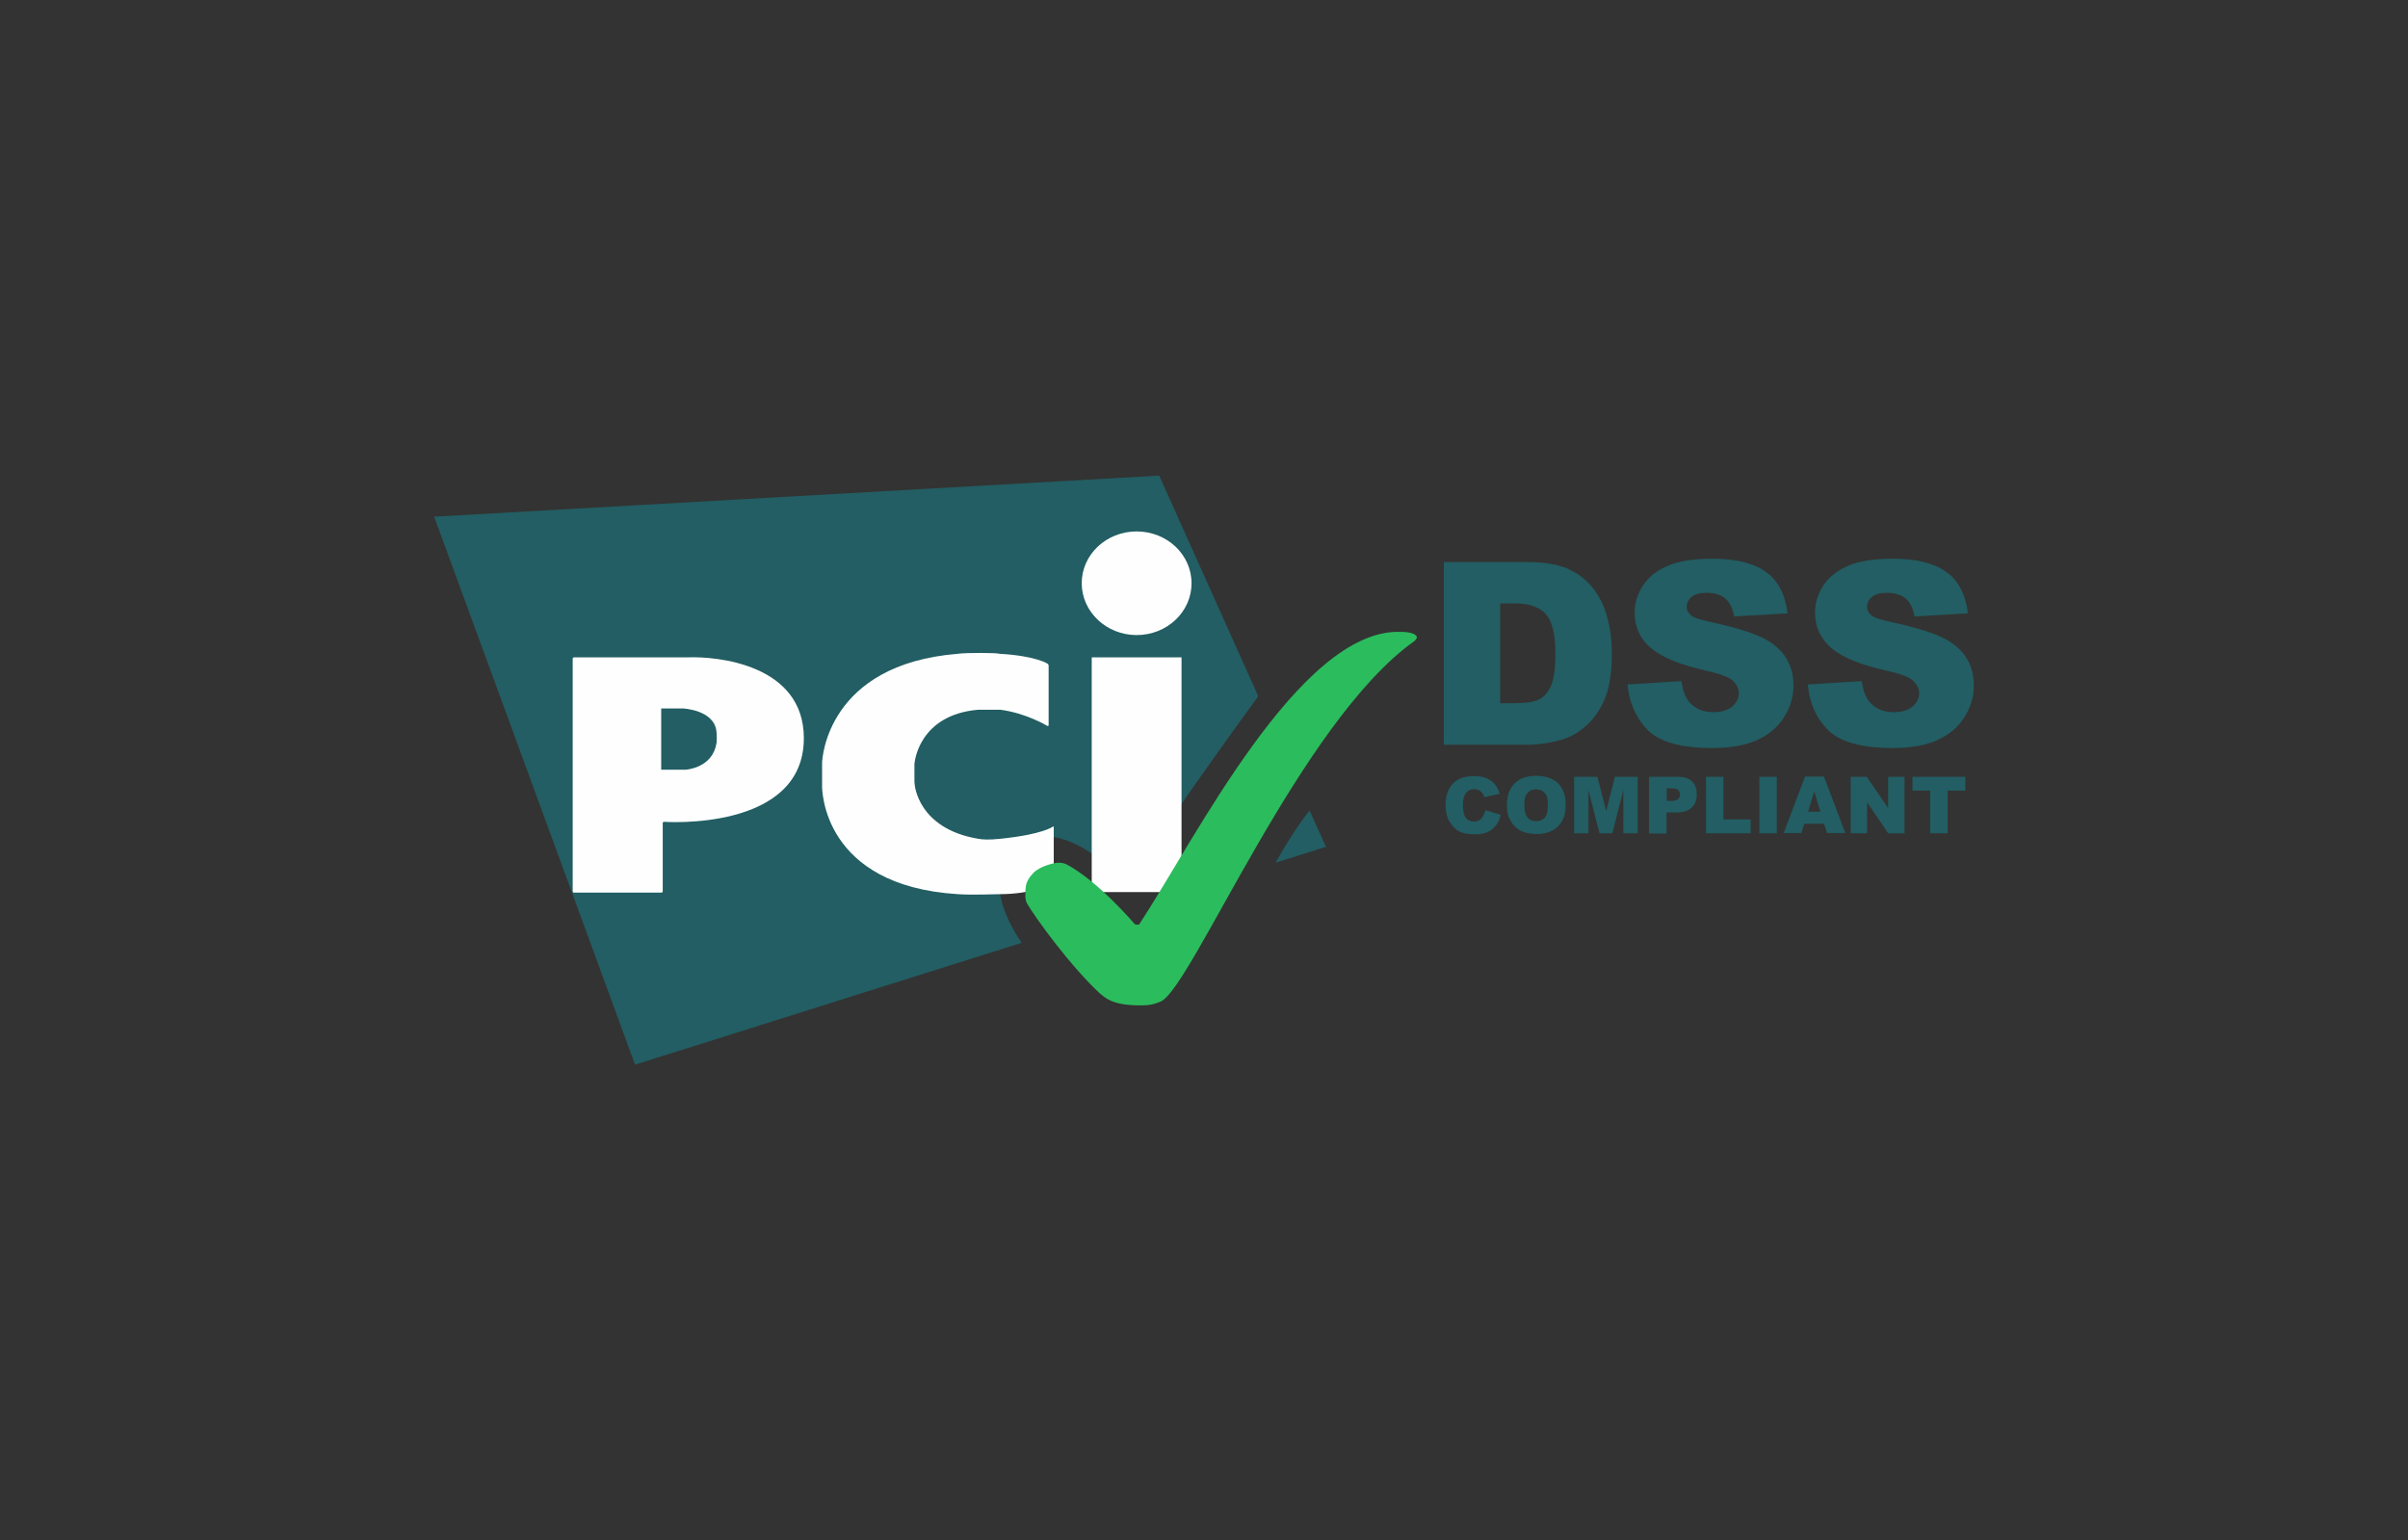 <svg xmlns="http://www.w3.org/2000/svg" id="Layer_1" data-name="Layer 1" viewBox="0 0 921.86 589.73"><rect x="0" y="0" width="921.86" height="589.73" fill="#333333" stroke="none"/><defs><style>      .cls-1 {        isolation: isolate;      }      .cls-2 {        fill: #225e63;      }      .cls-3 {        fill: #2bbc5d;      }      .cls-4 {        fill: #fefefe;      }    </style></defs><g id="Page-1"><g><g class="cls-1"><path class="cls-2" d="M568.63,310.19l5.89,1.77c-.39,1.67-.98,3.04-1.87,4.13-.88,1.08-1.87,1.96-3.14,2.46-1.28.59-2.85.88-4.81.88-2.36,0-4.22-.29-5.8-.98-1.47-.69-2.75-1.87-3.83-3.63-1.08-1.67-1.67-3.93-1.67-6.58,0-3.54.98-6.29,2.85-8.25s4.62-2.85,8.05-2.85c2.75,0,4.81.59,6.38,1.67,1.57,1.08,2.75,2.75,3.44,5.11l-5.89,1.28c-.2-.69-.39-1.18-.69-1.47-.39-.49-.79-.88-1.38-1.18-.59-.29-1.18-.39-1.77-.39-1.47,0-2.65.59-3.44,1.87-.59.88-.88,2.36-.88,4.22,0,2.36.39,4.03,1.08,4.91s1.77,1.38,3.04,1.38,2.26-.39,2.85-1.08c.79-.88,1.28-1.87,1.57-3.24Z"></path><path class="cls-2" d="M576.88,308.22c0-3.54.98-6.29,2.95-8.25,1.96-1.96,4.71-2.95,8.25-2.95s6.38.98,8.35,2.85c1.96,1.96,2.95,4.62,2.95,8.15,0,2.55-.39,4.62-1.28,6.19-.88,1.57-2.06,2.85-3.73,3.73-1.57.88-3.63,1.38-5.99,1.38s-4.42-.39-6.09-1.18c-1.57-.79-2.85-1.96-3.93-3.73-1.08-1.77-1.47-3.63-1.47-6.19ZM583.56,308.22c0,2.16.39,3.73,1.18,4.71.79.98,1.87,1.47,3.34,1.47s2.55-.49,3.34-1.38c.79-.98,1.18-2.65,1.18-5.01,0-2.06-.39-3.54-1.28-4.42-.79-.98-1.96-1.38-3.34-1.38s-2.46.49-3.24,1.47c-.79.79-1.18,2.36-1.18,4.52Z"></path><path class="cls-2" d="M602.81,297.42h8.74l3.34,13.16,3.34-13.16h8.74v21.61h-5.5v-16.5l-4.22,16.5h-4.91l-4.22-16.5v16.5h-5.5v-21.61h.2Z"></path><path class="cls-2" d="M631.3,297.42h11.1c2.46,0,4.22.59,5.4,1.77,1.18,1.18,1.77,2.75,1.77,4.91s-.69,3.93-1.96,5.11c-1.28,1.28-3.34,1.87-5.99,1.87h-3.63v8.05h-6.68v-21.71h0ZM637.98,306.65h1.67c1.28,0,2.16-.2,2.75-.69.49-.49.79-.98.79-1.67s-.2-1.28-.69-1.77-1.28-.69-2.55-.69h-1.87v4.81h-.1Z"></path><path class="cls-2" d="M653.1,297.42h6.68v16.31h10.41v5.3h-17.09v-21.61h0Z"></path><path class="cls-2" d="M673.53,297.42h6.68v21.61h-6.68v-21.61Z"></path><path class="cls-2" d="M698.29,315.39h-7.56l-1.08,3.54h-6.78l8.15-21.61h7.27l8.15,21.61h-6.97l-1.18-3.54ZM696.91,310.77l-2.36-7.76-2.36,7.76h4.71Z"></path><path class="cls-2" d="M708.5,297.42h6.19l8.15,11.98v-11.98h6.29v21.61h-6.29l-8.05-11.89v11.89h-6.29v-21.61h0Z"></path><path class="cls-2" d="M732.08,297.42h20.33v5.3h-6.78v16.31h-6.68v-16.31h-6.78v-5.3h-.1Z"></path></g><g id="Rectangle-3-_-Letters" data-name="Rectangle-3-+-Letters"><path id="Rectangle-3" class="cls-2" d="M488.29,330.32l19.35-6.09-6.29-13.95c-4.62,5.8-9.23,13.26-13.06,20.04ZM481.7,266.57l-37.91-84.47-277.58,15.72,76.91,209.81,148.02-46.66c-9.43-13.55-12.87-29.66-1.96-37.52,12.18-8.84,30.55,1.38,42.24,15.81,11.3-18.86,43.02-62.76,50.29-72.69Z"></path><g id="Letters"><path id="Oval-1" class="cls-4" d="M435.14,243.15c11.59,0,21.02-8.84,21.02-19.84s-9.43-19.84-21.02-19.84-21.02,8.84-21.02,19.84c0,10.9,9.43,19.84,21.02,19.84ZM417.95,251.69h34.38v89.87h-34.38v-89.87Z"></path><path id="Path-3" class="cls-4" d="M400.96,277.92c.29.1.49,0,.49-.29v-22.79c0-.29-.2-.59-.49-.79,0,0-4.52-2.95-18.27-3.73-.69-.39-12.77-.49-16.01,0-50.09,4.03-51.96,40.27-51.96,41.84v8.84c0,1.08,0,38.11,51.96,41.35,5.11.39,15.03,0,16.01,0,11.98,0,20.23-3.63,20.23-3.63.29-.1.49-.39.49-.69v-21.31c0-.29-.2-.39-.39-.2,0,0-3.73,2.95-20.04,4.62-4.62.49-6.88.29-8.55,0-23.18-3.93-24.26-20.82-24.26-20.82,0-.29-.1-.79-.1-.98v-6.48c0-.29,0-.79.1-.98,0,0,1.57-18.17,24.26-20.14h8.55c9.92,1.28,17.97,6.19,17.97,6.19Z"></path><path id="Path-1" class="cls-4" d="M219.25,341.27c0,.29.2.49.49.49h33.49c.29,0,.49-.2.49-.49v-26.13c0-.29.2-.49.49-.49,0,0,53.53,3.83,53.53-32.02,0-28.39-33.59-31.43-44.59-30.94h-43.41c-.29,0-.49.2-.49.49v89.09ZM253.13,294.72v-23.48h8.25s11.89.49,12.87,8.64c.2.59.2,4.62,0,4.81-1.57,9.53-11.89,10.02-11.89,10.02h-9.23Z"></path></g><path id="Path-7" class="cls-3" d="M436.13,384.93c2.75,0,4.91,0,8.45-1.57,12.18-6.38,53.34-106.87,96.75-137.81.29-.2.59-.49.79-.79.29-.39.29-.79.29-.79,0,0,0-2.06-6.38-2.06-38.6-1.08-78.78,79.95-99.89,111.97-.29.39-1.67,0-1.67,0,0,0-14.14-16.7-26.42-23.08-.29-.1-1.67-.59-3.14-.49-.98,0-6.68,1.18-9.33,3.93-3.14,3.34-3.04,5.21-3.04,9.23,0,.29.2,1.67.59,2.36,3.04,5.3,16.7,24.16,27.99,34.57,1.67,1.28,4.32,4.52,15.03,4.52Z"></path></g><g class="cls-1"><path class="cls-2" d="M552.72,215.2h32.12c6.38,0,11.49.88,15.32,2.55,3.93,1.77,7.17,4.22,9.63,7.37,2.55,3.24,4.42,6.97,5.5,11.2,1.18,4.22,1.77,8.74,1.77,13.55,0,7.46-.88,13.26-2.55,17.39-1.67,4.13-4.03,7.56-7.07,10.41-3.04,2.75-6.29,4.62-9.72,5.6-4.71,1.28-9.04,1.87-12.87,1.87h-32.12v-69.94h0ZM574.33,231.02v38.21h5.3c4.52,0,7.76-.49,9.63-1.47s3.44-2.75,4.52-5.21c1.08-2.46,1.67-6.58,1.67-12.18,0-7.46-1.18-12.47-3.63-15.22s-6.38-4.13-12.08-4.13h-5.4Z"></path><path class="cls-2" d="M623.05,262.06l20.63-1.28c.49,3.34,1.38,5.89,2.75,7.66,2.26,2.85,5.4,4.22,9.53,4.22,3.04,0,5.5-.69,7.17-2.16,1.67-1.47,2.55-3.14,2.55-5.01,0-1.77-.79-3.44-2.36-4.91-1.57-1.47-5.3-2.75-11.1-4.03-9.53-2.16-16.21-5.01-20.33-8.55-4.13-3.54-6.09-8.05-6.09-13.55,0-3.63,1.08-6.97,3.14-10.22,2.06-3.24,5.21-5.7,9.43-7.56,4.22-1.87,9.92-2.75,17.19-2.75,8.94,0,15.81,1.67,20.43,5.01,4.71,3.34,7.46,8.64,8.35,15.91l-20.43,1.18c-.59-3.14-1.67-5.4-3.44-6.88-1.77-1.47-4.13-2.16-7.17-2.16-2.55,0-4.42.49-5.7,1.57-1.28,1.08-1.87,2.36-1.87,3.93,0,1.08.49,2.16,1.57,3.04.98.88,3.44,1.77,7.27,2.55,9.43,2.06,16.21,4.13,20.33,6.19,4.13,2.06,7.07,4.71,8.94,7.76,1.87,3.04,2.75,6.58,2.75,10.41,0,4.52-1.28,8.64-3.73,12.38-2.46,3.83-5.99,6.68-10.41,8.64-4.42,1.96-10.12,2.95-16.89,2.95-11.89,0-20.14-2.26-24.75-6.88-4.52-4.62-7.07-10.41-7.76-17.48Z"></path></g><g class="cls-1"><path class="cls-2" d="M692.1,262.06l20.63-1.28c.49,3.34,1.38,5.89,2.75,7.66,2.26,2.85,5.4,4.22,9.53,4.22,3.04,0,5.5-.69,7.17-2.16,1.67-1.47,2.55-3.14,2.55-5.01,0-1.77-.79-3.44-2.36-4.91-1.57-1.47-5.3-2.75-11.1-4.03-9.53-2.16-16.21-5.01-20.33-8.55-4.03-3.54-6.09-8.05-6.09-13.55,0-3.63,1.08-6.97,3.14-10.22,2.06-3.24,5.21-5.7,9.43-7.56,4.22-1.87,9.92-2.75,17.19-2.75,8.94,0,15.81,1.67,20.43,5.01,4.71,3.34,7.46,8.64,8.35,15.91l-20.43,1.18c-.59-3.14-1.67-5.4-3.44-6.88-1.77-1.47-4.13-2.16-7.17-2.16-2.55,0-4.42.49-5.7,1.57-1.28,1.08-1.87,2.36-1.87,3.93,0,1.08.49,2.16,1.57,3.04.98.88,3.44,1.77,7.27,2.55,9.43,2.06,16.21,4.13,20.33,6.19,4.13,2.06,7.07,4.71,8.94,7.76,1.87,3.04,2.75,6.58,2.75,10.41,0,4.52-1.28,8.64-3.73,12.38-2.46,3.83-5.99,6.68-10.41,8.64-4.42,1.96-10.12,2.95-16.89,2.95-11.89,0-20.14-2.26-24.75-6.88-4.62-4.62-7.17-10.41-7.76-17.48Z"></path></g></g></g></svg>